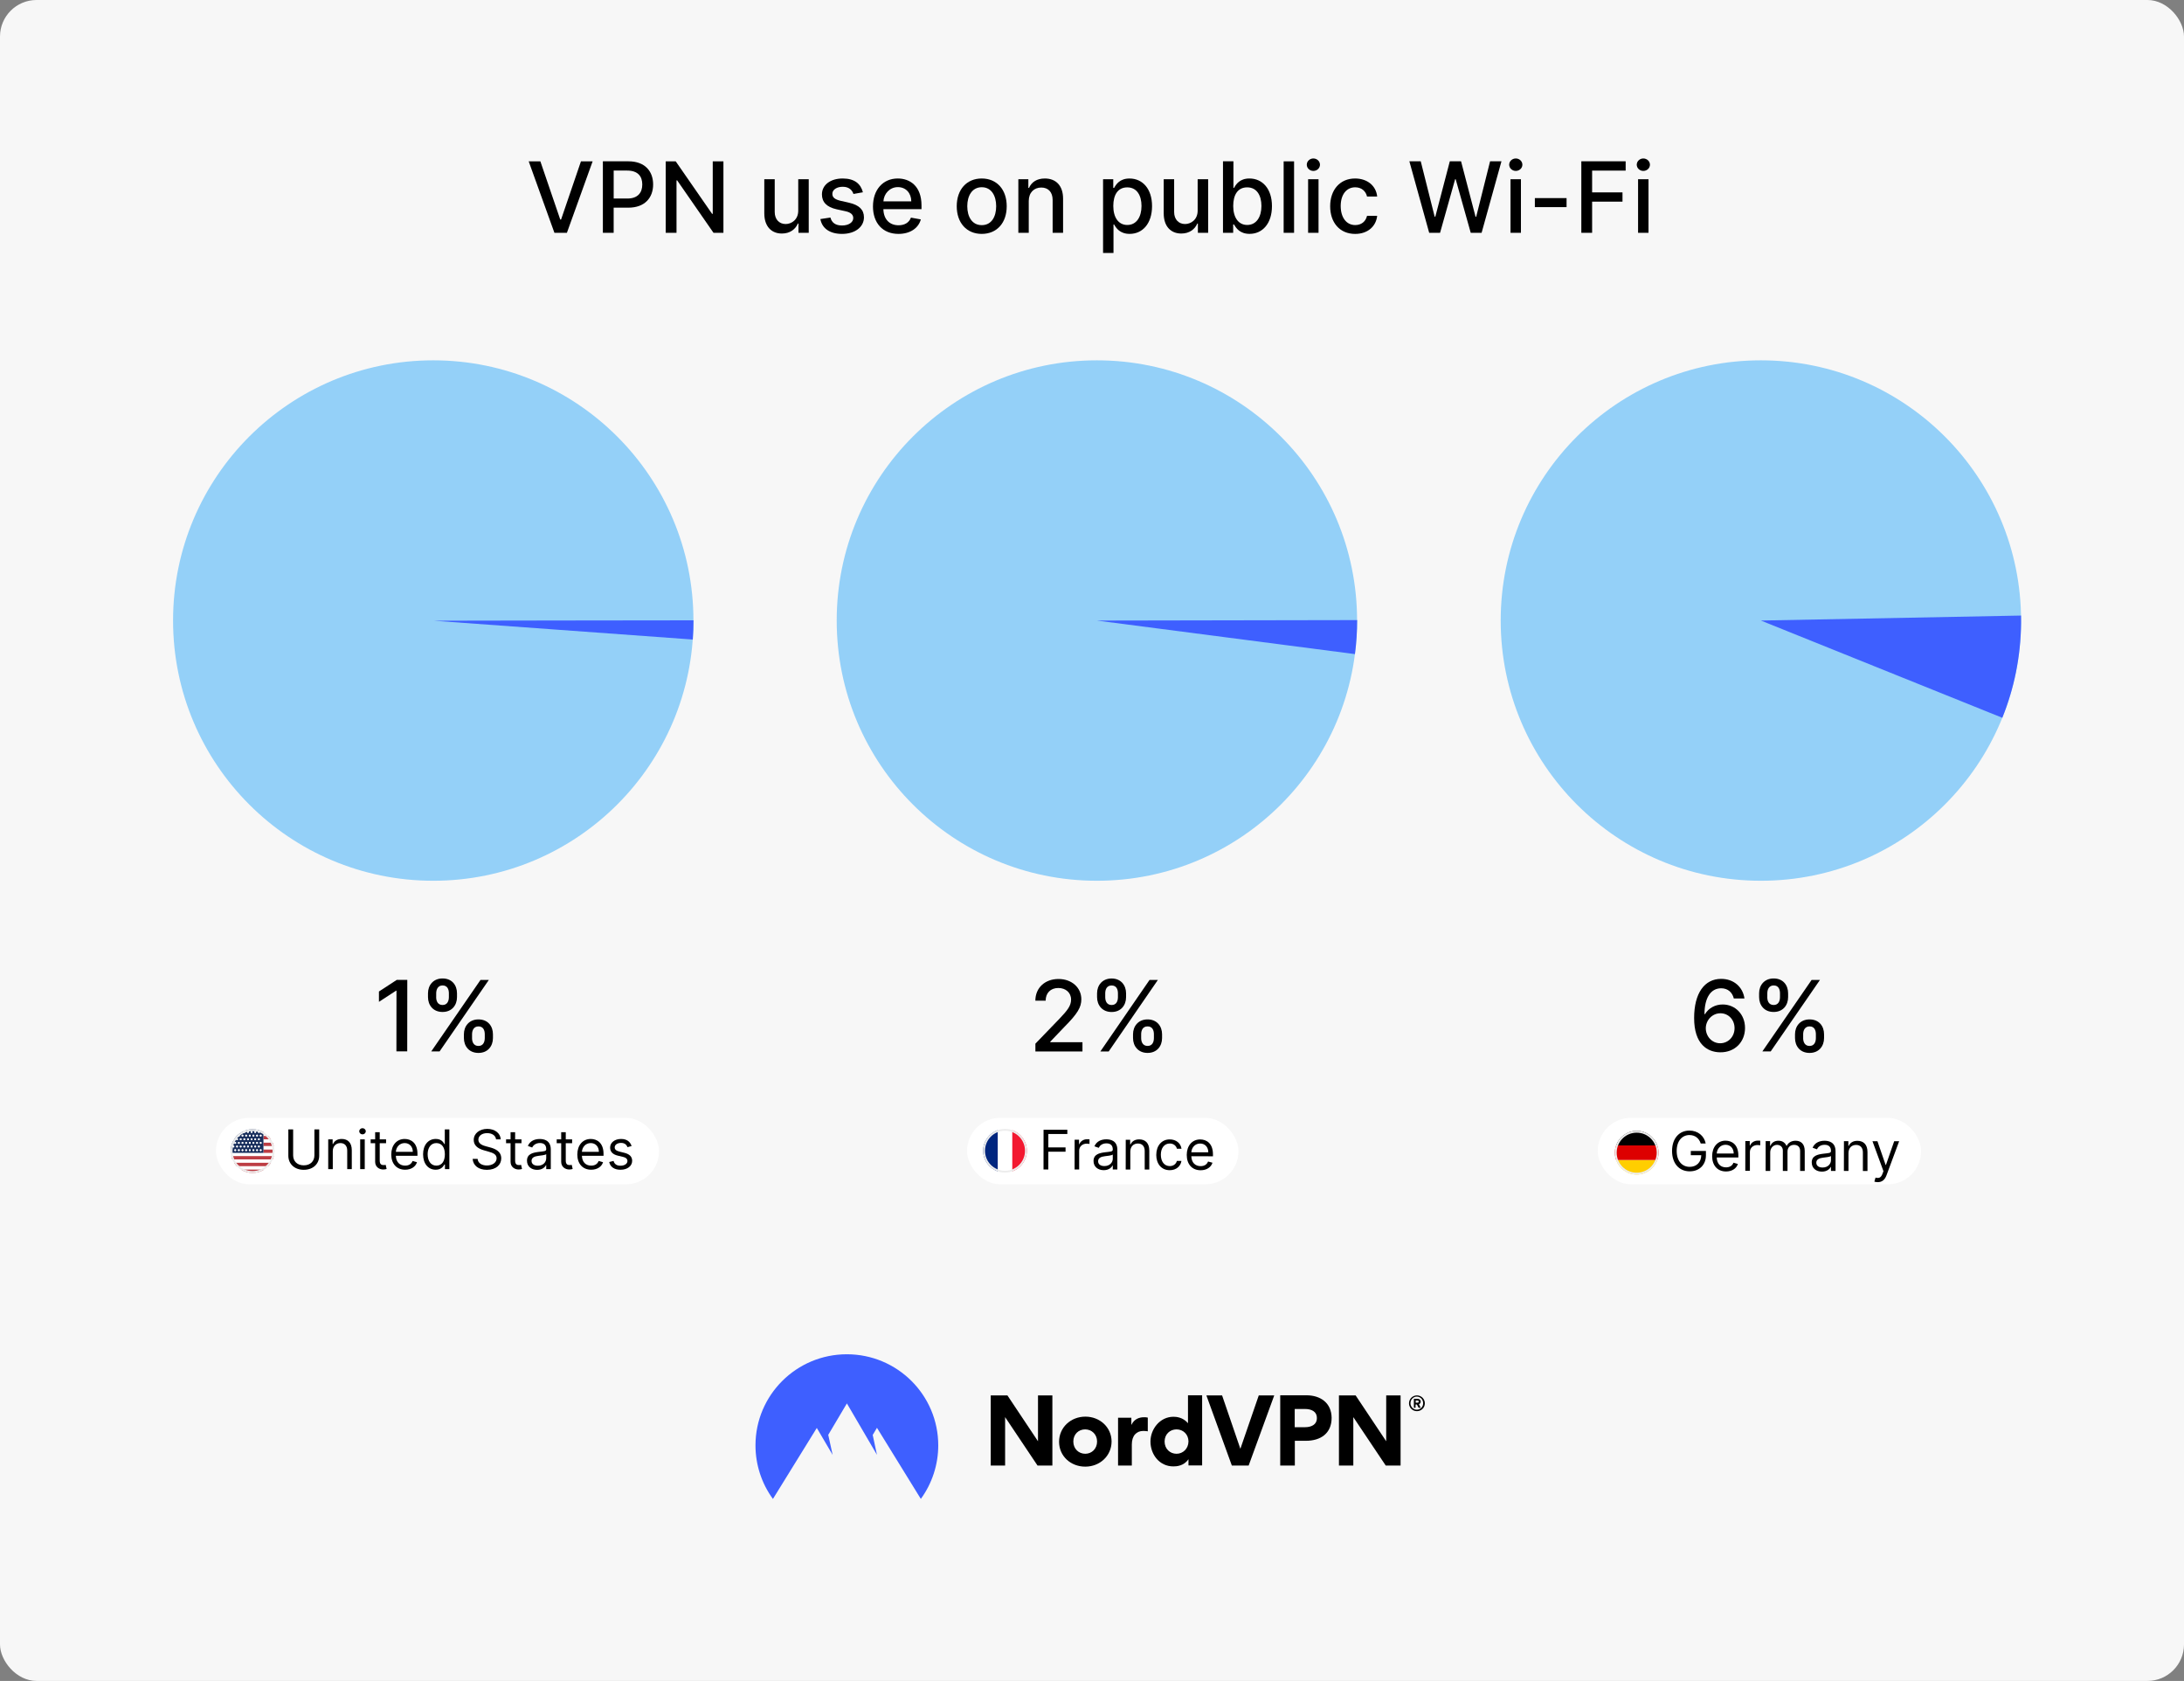 <svg viewBox="0 0 1200 923.48" xmlns="http://www.w3.org/2000/svg" xmlns:xlink="http://www.w3.org/1999/xlink"><rect x="0" y="0" width="1200" height="923.48" fill="#808080" stroke="none"/><clipPath id="clippath"><rect height="923.48" rx="20.07" width="1200"/></clipPath><clipPath id="clippath-1"><path d="M126.75 620.39H150.75V644.39H126.75Z"/></clipPath><clipPath id="clippath-2"><path d="M540.2 620.21H564.2V644.21H540.2Z"/></clipPath><clipPath id="clippath-3"><path d="M887.28 621.27H911.28V645.27H887.28Z"/></clipPath><g clip-path="url(#clippath)"><rect fill="#f7f7f7" height="923.48" rx="20.07" width="1200"/><path d="m307.84 120.62h.44l10.93-31.99h6.41l-14.14 39.28h-6.85l-14.14-39.28h6.41l10.93 31.99Z"/><path d="m331.26 88.62h14c9.13 0 13.6 5.49 13.6 12.72s-4.51 12.75-13.62 12.75h-8.06v13.81h-5.93v-39.28Zm13.45 20.45c5.79 0 8.19-3.28 8.19-7.73s-2.4-7.63-8.27-7.63h-7.44v15.36h7.52Z"/><path d="m397.49 127.91h-5.45l-19.97-28.81h-.36v28.81h-5.93v-39.28h5.49l19.99 28.85h.36v-28.85h5.87v39.28Z"/><path d="m438.61 98.45h5.75v29.46h-5.64v-5.1h-.31c-1.36 3.15-4.37 5.49-8.8 5.49-5.66 0-9.67-3.8-9.67-11.11v-18.74h5.73v18.05c0 4.01 2.46 6.58 6 6.58 3.22 0 6.94-2.38 6.92-7.38v-17.24Z"/><path d="m468.93 106.56c-.67-1.98-2.32-3.95-5.89-3.95-3.26 0-5.72 1.61-5.7 3.87-.02 2 1.38 3.09 4.62 3.86l4.68 1.07c5.41 1.25 8.06 3.82 8.06 7.98 0 5.33-4.93 9.11-12.04 9.11-6.62 0-10.95-2.93-11.91-8.15l5.54-.84c.69 2.9 2.9 4.37 6.33 4.37 3.76 0 6.2-1.78 6.2-4.07 0-1.84-1.32-3.11-4.16-3.74l-4.99-1.09c-5.52-1.23-8.06-4.01-8.06-8.19 0-5.22 4.72-8.73 11.37-8.73s9.95 2.99 11.14 7.58l-5.2.92Z"/><path d="m479.66 113.37c0-9.05 5.41-15.31 13.62-15.31 6.67 0 13.04 4.16 13.04 14.81v2.03h-20.95c.15 5.68 3.45 8.86 8.36 8.86 3.26 0 5.75-1.42 6.79-4.2l5.43.98c-1.3 4.79-5.85 7.96-12.28 7.96-8.69 0-14.02-5.98-14.02-15.13Zm21.04-2.76c-.02-4.51-2.93-7.81-7.38-7.81s-7.69 3.63-7.92 7.81h15.31Z"/><path d="m525.68 113.31c0-9.17 5.43-15.25 13.73-15.25s13.73 6.08 13.73 15.25-5.43 15.19-13.73 15.19-13.73-6.08-13.73-15.19Zm21.67-.02c0-5.64-2.53-10.43-7.92-10.43s-7.96 4.79-7.96 10.43 2.53 10.4 7.96 10.4 7.92-4.74 7.92-10.4Z"/><path d="m565.26 127.91h-5.73v-29.46h5.5v4.79h.36c1.36-3.13 4.26-5.18 8.69-5.18 6.02 0 10.03 3.82 10.03 11.11v18.74h-5.74v-18.05c0-4.28-2.36-6.83-6.25-6.83s-6.87 2.69-6.87 7.38v17.49Z"/><path d="m606.08 98.45h5.6v4.78h.48c1.02-1.82 2.99-5.16 8.46-5.16 7.12 0 12.37 5.62 12.37 15.17s-5.18 15.25-12.31 15.25c-5.37 0-7.48-3.28-8.52-5.16h-.35v15.63h-5.73v-40.51Zm13.31 25.15c5.12 0 7.81-4.51 7.81-10.42s-2.61-10.24-7.81-10.24-7.69 4.08-7.69 10.24 2.76 10.42 7.69 10.42Z"/><path d="m658.07 98.45h5.75v29.46h-5.64v-5.1h-.31c-1.36 3.15-4.37 5.49-8.8 5.49-5.66 0-9.67-3.8-9.67-11.11v-18.74h5.73v18.05c0 4.01 2.46 6.58 6 6.58 3.22 0 6.94-2.38 6.92-7.38v-17.24Z"/><path d="m671.97 88.62h5.74v14.6h.34c1.02-1.82 2.99-5.16 8.46-5.16 7.12 0 12.37 5.62 12.37 15.17s-5.18 15.25-12.31 15.25c-5.37 0-7.48-3.28-8.52-5.16h-.48v4.58h-5.6v-39.28Zm13.31 34.97c5.12 0 7.81-4.51 7.81-10.42s-2.61-10.24-7.81-10.24-7.69 4.08-7.69 10.24 2.76 10.42 7.69 10.42Z"/><path d="m711.03 127.91h-5.73v-39.28h5.73v39.28Z"/><path d="m718.01 90.49c0-1.88 1.63-3.43 3.62-3.43s3.63 1.55 3.63 3.43-1.65 3.41-3.63 3.41-3.62-1.53-3.62-3.41Zm.73 7.96h5.73v29.46h-5.73v-29.46Z"/><path d="m730.86 113.31c0-9 5.37-15.25 13.67-15.25 6.69 0 11.55 3.95 12.16 9.9h-5.58c-.61-2.76-2.84-5.06-6.48-5.06-4.8 0-7.98 3.97-7.98 10.28s3.13 10.47 7.98 10.47c3.28 0 5.75-1.88 6.48-5.06h5.58c-.63 5.73-5.14 9.92-12.1 9.92-8.55 0-13.73-6.31-13.73-15.19Z"/><path d="m774.4 88.62h6.23l7.65 30.42h.36l7.96-30.42h6.18l7.96 30.44h.36l7.63-30.44h6.25l-10.91 39.28h-5.97l-8.27-29.42h-.31l-8.27 29.42h-5.98l-10.89-39.28Z"/><path d="m829.22 90.49c0-1.88 1.63-3.43 3.63-3.43s3.62 1.55 3.62 3.43-1.65 3.41-3.62 3.41-3.63-1.53-3.63-3.41Zm.73 7.96h5.73v29.46h-5.73v-29.46Z"/><path d="m860.75 113.79h-17.42v-4.97h17.42v4.97Z"/><path d="m868.86 88.62h24.36v5.1h-18.43v11.97h16.69v5.08h-16.69v17.13h-5.93v-39.28Z"/><path d="m899.31 90.49c0-1.88 1.63-3.43 3.62-3.43s3.63 1.55 3.63 3.43-1.65 3.41-3.63 3.41-3.62-1.53-3.62-3.41Zm.73 7.96h5.73v29.46h-5.73v-29.46Z"/><path d="m568.92 573.36 13.29-13.77c4.22-4.47 6.29-6.96 6.29-10.43 0-3.91-3.03-6.37-7.02-6.37-4.24 0-6.96 2.76-6.94 6.98h-5.66c0-7.17 5.37-11.93 12.72-11.93s12.54 4.83 12.54 11.14c0 4.39-2.05 7.86-9.25 15.13l-7.81 8.17v.29h17.68v5.08h-25.86v-4.3Z"/><path d="m602.78 545.74c0-4.45 2.9-8.17 8-8.17s7.94 3.72 7.94 8.17v2.07c0 4.45-2.82 8.17-7.94 8.17s-8-3.74-8-8.17v-2.07Zm28.83-7.37h4.58l-27.01 39.28h-4.58l27.01-39.28Zm-24.34 9.44c0 2.21.9 4.33 3.51 4.33s3.47-2.13 3.47-4.33v-2.07c0-2.21-.82-4.33-3.47-4.33s-3.51 2.15-3.51 4.33v2.07Zm15.27 20.41c0-4.43 2.88-8.17 8-8.17s7.96 3.72 7.96 8.17v2.07c0 4.43-2.82 8.17-7.96 8.17s-8-3.74-8-8.17v-2.07Zm4.47 2.07c0 2.19.92 4.33 3.53 4.33s3.47-2.13 3.47-4.33v-2.07c0-2.21-.82-4.33-3.47-4.33s-3.53 2.13-3.53 4.33v2.07Z"/><path d="m223.76 577.61h-5.95s.04-33.34.04-33.34h-.23l-9.41 6.13v-5.68s9.81-6.4 9.81-6.4h5.77s-.04 39.29-.04 39.29Z"/><path d="m235.16 545.71c0-4.45 2.9-8.17 8.01-8.16 5.2 0 7.94 3.73 7.93 8.18v2.07c0 4.45-2.83 8.17-7.95 8.16-5.2 0-7.99-3.75-7.99-8.18v-2.07Zm28.84-7.33h4.58s-27.05 39.26-27.05 39.26h-4.58s27.05-39.26 27.05-39.26Zm-24.35 9.41c0 2.21.9 4.34 3.51 4.34 2.57 0 3.47-2.12 3.48-4.33v-2.07c0-2.21-.82-4.34-3.46-4.34-2.55 0-3.51 2.15-3.51 4.33v2.07Zm15.24 20.42c0-4.43 2.89-8.17 8.01-8.16 5.22 0 7.96 3.73 7.95 8.18v2.07c0 4.43-2.83 8.17-7.97 8.16-5.2 0-7.99-3.75-7.99-8.18v-2.07Zm4.47 2.08c0 2.19.92 4.34 3.52 4.34 2.57 0 3.47-2.12 3.48-4.33v-2.07c0-2.21-.82-4.34-3.46-4.34-2.55 0-3.53 2.12-3.53 4.33v2.07Z"/><path d="m930.84 559.27c.01-13.66 5.72-21.5 14.85-21.49 7.02 0 11.91 4.54 12.8 10.75h-5.85c-.8-3.27-3.18-5.57-6.96-5.58-5.75 0-9.13 5.28-9.16 14.2h.29c2.02-3.32 5.61-5.31 9.75-5.3 6.81 0 12.27 5.4 12.24 12.92.01 7.54-5.44 13.44-13.65 13.35-6.98-.06-14.34-4.41-14.31-18.87Zm22.21 5.59c.02-4.55-3.27-8.17-7.76-8.18-4.53 0-8.02 3.83-8.04 8.22 0 4.41 3.33 8.25 7.89 8.25 4.49 0 7.92-3.65 7.91-8.3Z"/><path d="m966.54 545.71c0-4.45 2.9-8.17 8.01-8.16 5.2 0 7.94 3.73 7.93 8.18v2.07c0 4.45-2.83 8.17-7.95 8.16-5.2 0-7.99-3.75-7.99-8.18v-2.07Zm28.84-7.33h4.58s-27.05 39.26-27.05 39.26h-4.58s27.05-39.26 27.05-39.26Zm-24.35 9.41c0 2.21.9 4.34 3.51 4.34 2.57 0 3.47-2.12 3.48-4.33v-2.07c0-2.21-.82-4.34-3.46-4.34-2.55 0-3.51 2.14-3.51 4.33v2.07Zm15.24 20.42c0-4.43 2.89-8.17 8.01-8.16 5.22 0 7.96 3.73 7.95 8.18v2.07c0 4.43-2.83 8.17-7.97 8.16-5.2 0-7.99-3.75-7.99-8.18v-2.07Zm4.47 2.08c0 2.19.92 4.34 3.52 4.34 2.57 0 3.47-2.13 3.48-4.33v-2.07c0-2.21-.82-4.34-3.46-4.34-2.55 0-3.53 2.12-3.53 4.33v2.07Z"/><circle cx="238.05" cy="340.92" fill="#94d0f8" r="142.96"/><path d="m238.6 341.04c-.36-.08 142.44-.24 142.44-.24 0 3.5-.13 7.02-.39 10.55" fill="#3e5fff"/><circle cx="967.52" cy="340.92" fill="#94d0f8" r="142.96"/><path d="m1100.17 394.34c6.48-16.07 10.12-33.59 10.31-51.96.01-1.4 0-2.8-.02-4.2l-142.94 2.74 132.65 53.42Z" fill="#3e5fff"/><circle cx="602.69" cy="340.92" fill="#94d0f8" r="142.96"/><path d="m744.47 359.34c.82-6.26 1.22-12.5 1.21-18.67l-143 .26 141.78 18.42Z" fill="#3e5fff"/><path d="m774.18 770.95c0-1.13.47-2.27 1.27-3.07.8-.8 1.94-1.27 3.08-1.27s2.28.47 3.08 1.27c.8.8 1.27 1.93 1.27 3.07 0 .6-.13 1.13-.33 1.67s-.53 1-.94 1.4-.87.73-1.41.93c-.53.2-1.07.33-1.67.33s-1.14-.13-1.67-.33c-.54-.2-1-.53-1.41-.93s-.74-.87-.94-1.4c-.27-.53-.33-1.13-.33-1.67Zm.8 0c0 .47.07.93.27 1.33.2.4.4.8.74 1.13.33.33.74.6 1.14.8.4.2.87.27 1.34.27.94 0 1.87-.4 2.48-1.07.67-.67 1-1.53 1-2.53 0-.93-.4-1.87-1-2.53-.67-.67-1.54-1.07-2.48-1.07-.47 0-.94.07-1.34.27-.4.2-.8.47-1.14.8-.33.33-.6.73-.74 1.13-.2.53-.27 1-.27 1.47Zm2.88 2.47h-1v-4.93h1.94c1 0 1.81.53 1.81 1.53 0 .33-.07.6-.27.87-.2.27-.4.47-.74.53l1 2h-1.14l-.94-1.8h-.74v1.8h.07Zm.87-4h-.87v1.2h.87c.4 0 .8-.13.8-.6s-.4-.6-.8-.6Z"/><g fill-rule="evenodd"><path d="m570.07 805.15-17.81-26.6v26.6h-7.9v-38.53h9.17l16.8 25.2v-25.2h7.9v38.53h-8.17Z"/><path d="m596.37 778.28c-8.03 0-14.46 5.93-14.46 13.8s6.36 13.67 14.39 13.67 14.46-5.93 14.46-13.87c-.07-7.8-6.49-13.6-14.39-13.6Zm-.07 20.4c-3.62 0-6.56-2.73-6.56-6.73s2.88-6.67 6.49-6.67 6.56 2.73 6.56 6.67-2.88 6.73-6.49 6.73Z"/><path d="m630.65 778.81v7.53c-.8-.13-1.67-.2-2.48-.2-3.68 0-6.29 2.53-6.29 7.47v11.53h-7.56v-26.26h7.3v3.87h.07c1.41-3 4.08-4.13 6.83-4.13.8-.07 1.47.07 2.14.2Z"/><path d="m652.74 766.55v15.27h-.07c-2.74-3.2-6.36-3.47-7.9-3.47-7.56 0-12.65 6.93-12.65 13.6 0 7.07 4.89 13.67 12.59 13.67 1.81 0 5.76-.27 8.23-3.87h.07v3.33h7.5v-38.53h-7.77Zm-6.29 32.13c-3.61 0-6.56-2.73-6.56-6.73s2.95-6.67 6.56-6.67 6.56 2.73 6.56 6.67c-.07 3.93-3.01 6.73-6.56 6.73Z"/><path d="m676.84 805.15-13.99-38.53h8.63l10.04 29.33 10.11-29.33h8.5l-14.06 38.53h-9.24Z"/><path d="m717.81 766.55h-14.39v38.6h8.03v-13.6h6.09c8.1 0 14.12-4.07 14.12-12.6-.07-8.2-6.09-12.4-13.86-12.4Zm-.67 17.53h-5.76v-10h5.69c3.35 0 6.49 1.27 6.49 5s-3.28 5-6.43 5Z"/><path d="m761.39 805.15-17.81-26.6v26.6h-7.9v-38.53h9.17l16.8 25.2v-25.2h7.9v38.53h-8.17Z"/><path d="m424.67 823.48c-6.23-8.53-9.57-18.86-9.57-29.4 0-27.66 22.49-50.06 50.21-50.06s50.21 22.4 50.21 50.06c0 10.53-3.35 20.86-9.57 29.4l-24.1-39.06-2.34 3.93 2.34 10.93-16.53-28.26-10.24 17.27 2.41 11-8.7-14.8-24.1 39Z" fill="#3e5fff"/></g><rect fill="#ffffff" height="36.52" rx="18.26" width="243.46" x="118.65" y="614.13"/><path d="m175.39 620.49v14.44c0 4.47-3.34 7.75-8.48 7.75s-8.48-3.28-8.48-7.75v-14.44h2.64v14.23c0 3.2 2.19 5.5 5.84 5.5s5.84-2.3 5.84-5.5v-14.23h2.64Z"/><path d="m182.85 642.3h-2.51v-16.36h2.43v2.56h.21c.77-1.66 2.3-2.77 4.77-2.77 3.31 0 5.54 2 5.54 6.18v10.39h-2.51v-10.22c0-2.57-1.42-4.09-3.75-4.09s-4.18 1.62-4.18 4.47v9.84Z"/><path d="m197.39 621.51c0-.94.81-1.7 1.79-1.7s1.79.77 1.79 1.7-.81 1.7-1.79 1.7-1.79-.77-1.79-1.7Zm.51 4.43h2.51v16.36h-2.51v-16.36Z"/><path d="m212.13 628.07h-3.49v9.54c0 2.13 1.06 2.47 2.17 2.47.55 0 .89-.09 1.11-.13l.51 2.26c-.34.13-.94.3-1.87.3-2.13 0-4.43-1.36-4.43-4.22v-10.22h-2.47v-2.13h2.47v-3.92h2.51v3.92h3.49v2.13Z"/><path d="m214.98 634.25c0-5.03 2.94-8.52 7.37-8.52 3.41 0 7.03 2.09 7.03 8.18v1.06h-11.88c.12 3.5 2.15 5.41 5.1 5.41 1.97 0 3.45-.85 4.09-2.56l2.43.68c-.77 2.47-3.2 4.13-6.52 4.13-4.73 0-7.63-3.37-7.63-8.39Zm11.84-1.45c0-2.77-1.75-4.81-4.47-4.81-2.88 0-4.68 2.27-4.85 4.81h9.32Z"/><path d="m232.46 634.16c0-5.16 2.85-8.44 6.99-8.44 3.2 0 4.18 1.96 4.73 2.81h.21v-8.05h2.51v21.81h-2.43v-2.51h-.3c-.55.89-1.62 2.85-4.77 2.85-4.09 0-6.94-3.28-6.94-8.48Zm11.97-.04c0-3.66-1.62-6.13-4.69-6.13s-4.77 2.68-4.77 6.13 1.62 6.26 4.77 6.26 4.69-2.56 4.69-6.26Z"/><path d="m267.65 622.53c-2.9 0-4.81 1.53-4.81 3.62 0 2.34 2.6 3.2 4.22 3.62l2.22.6c2.26.6 6.13 1.92 6.13 6.01 0 3.54-2.85 6.31-7.88 6.31-4.69 0-7.58-2.43-7.84-6.01h2.73c.21 2.47 2.51 3.62 5.11 3.62 3.02 0 5.33-1.58 5.33-3.96 0-2.17-2.04-2.98-4.35-3.62l-2.68-.77c-3.41-.98-5.54-2.73-5.54-5.67 0-3.66 3.28-6.09 7.46-6.09s7.25 2.46 7.37 5.75h-2.56c-.26-2.15-2.26-3.41-4.9-3.41Z"/><path d="m286.53 628.07h-3.49v9.54c0 2.13 1.06 2.47 2.17 2.47.55 0 .89-.09 1.11-.13l.51 2.26c-.34.13-.94.3-1.87.3-2.13 0-4.43-1.36-4.43-4.22v-10.22h-2.47v-2.13h2.47v-3.92h2.51v3.92h3.49v2.13Z"/><path d="m289.55 637.66c0-3.75 3.31-4.42 6.35-4.81 2.98-.38 4.22-.28 4.22-1.49v-.08c0-2.1-1.14-3.32-3.45-3.32s-3.71 1.28-4.26 2.47l-2.39-.85c1.28-2.98 4.09-3.83 6.56-3.83 2.09 0 6.05.6 6.05 5.79v10.78h-2.51v-2.21h-.13c-.51 1.06-2 2.6-4.86 2.6-3.11 0-5.58-1.83-5.58-5.03Zm10.57-1.28v-2.3c-.43.51-3.28.81-4.35.94-1.96.26-3.71.85-3.71 2.77 0 1.75 1.45 2.64 3.45 2.64 2.98 0 4.6-2 4.6-4.05Z"/><path d="m314.35 628.07h-3.49v9.54c0 2.13 1.06 2.47 2.17 2.47.55 0 .89-.09 1.11-.13l.51 2.26c-.34.13-.94.3-1.87.3-2.13 0-4.43-1.36-4.43-4.22v-10.22h-2.47v-2.13h2.47v-3.92h2.51v3.92h3.49v2.13Z"/><path d="m317.21 634.25c0-5.03 2.94-8.52 7.37-8.52 3.41 0 7.03 2.09 7.03 8.18v1.06h-11.88c.12 3.5 2.15 5.41 5.1 5.41 1.97 0 3.45-.85 4.09-2.56l2.43.68c-.77 2.47-3.2 4.13-6.52 4.13-4.73 0-7.63-3.37-7.63-8.39Zm11.84-1.45c0-2.77-1.75-4.81-4.47-4.81-2.88 0-4.68 2.27-4.85 4.81h9.32Z"/><path d="m344.78 630.24c-.44-1.13-1.34-2.34-3.54-2.34-2 0-3.49 1.02-3.49 2.43 0 1.26.87 1.91 2.81 2.39l2.43.6c2.92.71 4.35 2.15 4.35 4.43 0 2.82-2.59 4.9-6.39 4.9-3.34 0-5.63-1.48-6.22-4.26l2.39-.6c.45 1.76 1.74 2.64 3.79 2.64 2.34 0 3.83-1.15 3.83-2.56 0-1.13-.78-1.92-2.43-2.3l-2.73-.64c-3-.7-4.35-2.22-4.35-4.47 0-2.77 2.56-4.73 6.01-4.73 3.24 0 5.01 1.55 5.79 3.88l-2.26.64Z"/><g clip-path="url(#clippath-1)"><path d="m144.75 627.76h5.07c-.27-.65-.6-1.26-.98-1.84h-4.09v1.84Z" fill="#ffffff"/><path d="m127.08 635.13h23.34c.13-.57.23-1.14.28-1.74h-23.9c.05.59.14 1.17.28 1.74Z" fill="#ffffff"/><path d="m128.63 638.82h20.24c.37-.58.7-1.2.97-1.84h-22.18c.27.65.6 1.26.97 1.84Z" fill="#ffffff"/><path d="m144.75 624.08h2.64c-.68-.7-1.44-1.32-2.27-1.84h-.37v1.84Z" fill="#ffffff"/><path d="m144.75 631.55h5.96c-.05-.67-.15-1.32-.3-1.95h-5.66v1.95Z" fill="#ffffff"/><path d="m132.39 642.55h12.73c.85-.53 1.63-1.17 2.32-1.89h-17.37c.69.72 1.47 1.36 2.32 1.89Z" fill="#ffffff"/><path d="m145.12 622.23c-.12-.08-.24-.15-.37-.22v.22h.37Z" fill="#bd3d44"/><path d="m144.75 625.92h4.09c-.43-.66-.91-1.28-1.45-1.84h-2.64v1.84Z" fill="#bd3d44"/><path d="m144.75 629.6h5.66c-.15-.63-.34-1.25-.59-1.84h-5.07v1.84Z" fill="#bd3d44"/><path d="m144.75 631.55v1.84h5.95c.03-.33.05-.66.05-1 0-.28-.02-.56-.04-.84h-5.96Z" fill="#bd3d44"/><path d="m127.66 636.97h22.18c.24-.59.44-1.21.58-1.84h-23.34c.15.63.34 1.25.58 1.84Z" fill="#bd3d44"/><path d="m130.07 640.66h17.36c.54-.56 1.02-1.18 1.44-1.84h-20.24c.42.66.9 1.28 1.44 1.84Z" fill="#bd3d44"/><path d="m138.75 644.39c2.34 0 4.52-.68 6.36-1.84h-12.72c1.85 1.16 4.02 1.84 6.36 1.84Z" fill="#bd3d44"/><path d="m144.75 631.55v-9.54c-1.77-1.02-3.81-1.62-6-1.62s-4.25.6-6.03 1.64c-.06.21-.24.36-.47.36-.03 0-.06 0-.1-.02-1.36.9-2.53 2.06-3.42 3.42 0 .03.02.06.02.1 0 .23-.16.41-.36.47-1.03 1.77-1.64 3.83-1.64 6.03 0 .34.02.67.05 1h17.95v-1.84Zm-2-1.66c0 .28-.22.5-.5.5s-.5-.22-.5-.5.22-.5.5-.5.5.22.5.5Zm-2 0c0 .28-.22.5-.5.5s-.5-.22-.5-.5.22-.5.5-.5.5.22.5.5Zm-2 0c0 .28-.22.5-.5.5s-.5-.22-.5-.5.22-.5.5-.5.5.22.5.5Zm-2 0c0 .28-.22.5-.5.5s-.5-.22-.5-.5.22-.5.5-.5.5.22.5.5Zm-2 0c0 .28-.22.5-.5.5s-.5-.22-.5-.5.22-.5.5-.5.5.22.5.5Zm-2 0c0 .28-.22.5-.5.5s-.5-.22-.5-.5.22-.5.5-.5.5.22.5.5Zm-2 0c0 .28-.22.5-.5.5s-.5-.22-.5-.5.22-.5.5-.5.5.22.5.5Zm1-4c0-.28.22-.5.5-.5s.5.22.5.5-.22.5-.5.5-.5-.22-.5-.5Zm1-2c0-.28.22-.5.5-.5s.5.22.5.5-.22.5-.5.5-.5-.22-.5-.5Zm2 0c0-.28.22-.5.5-.5s.5.22.5.5-.22.5-.5.5-.5-.22-.5-.5Zm2 0c0-.28.22-.5.5-.5s.5.22.5.5-.22.5-.5.5-.5-.22-.5-.5Zm2 0c0-.28.22-.5.5-.5s.5.22.5.5-.22.5-.5.5-.5-.22-.5-.5Zm2 0c0-.28.22-.5.5-.5s.5.22.5.5-.22.5-.5.5-.5-.22-.5-.5Zm1 4c0 .28-.22.5-.5.5s-.5-.22-.5-.5.22-.5.5-.5.5.22.5.5Zm-2 0c0 .28-.22.5-.5.5s-.5-.22-.5-.5.22-.5.5-.5.5.22.5.5Zm-2 0c0 .28-.22.5-.5.5s-.5-.22-.5-.5.22-.5.5-.5.5.22.5.5Zm-2 0c0 .28-.22.5-.5.5s-.5-.22-.5-.5.22-.5.5-.5.5.22.5.5Zm-2 0c0 .28-.22.5-.5.5s-.5-.22-.5-.5.22-.5.5-.5.5.22.5.5Zm0-2c0-.28.22-.5.5-.5s.5.22.5.5-.22.5-.5.5-.5-.22-.5-.5Zm2 0c0-.28.22-.5.5-.5s.5.22.5.5-.22.5-.5.5-.5-.22-.5-.5Zm2 0c0-.28.22-.5.5-.5s.5.22.5.5-.22.5-.5.5-.5-.22-.5-.5Zm2.5.5c-.28 0-.5-.22-.5-.5s.22-.5.5-.5.5.22.5.5-.22.5-.5.5Zm-9 1c.28 0 .5.22.5.5s-.22.5-.5.5-.5-.22-.5-.5.22-.5.5-.5Zm12.5.5c0 .28-.22.5-.5.5s-.5-.22-.5-.5.22-.5.5-.5.5.22.5.5Zm-1.5-1.5c-.28 0-.5-.22-.5-.5s.22-.5.5-.5.5.22.5.5-.22.5-.5.5Zm1-2c-.28 0-.5-.22-.5-.5s.22-.5.5-.5.5.22.5.5-.22.5-.5.5Zm-1-3c.28 0 .5.22.5.5s-.22.5-.5.5-.5-.22-.5-.5.22-.5.5-.5Zm-2 0c.28 0 .5.22.5.5s-.22.5-.5.5-.5-.22-.5-.5.22-.5.5-.5Zm-2 0c.28 0 .5.22.5.5s-.22.5-.5.5-.5-.22-.5-.5.22-.5.5-.5Zm-2 0c.28 0 .5.22.5.5s-.22.5-.5.5-.5-.22-.5-.5.22-.5.5-.5Zm-2.5.5c0-.28.22-.5.5-.5s.5.22.5.5-.22.5-.5.5-.5-.22-.5-.5Zm-3 2c0-.28.22-.5.5-.5s.5.22.5.5-.22.5-.5.5-.5-.22-.5-.5Zm-1 2c0-.28.22-.5.5-.5s.5.22.5.5-.22.5-.5.5-.5-.22-.5-.5Zm-.5 1.5c.28 0 .5.22.5.5s-.22.5-.5.5-.5-.22-.5-.5.22-.5.5-.5Zm-1 2c.28 0 .5.22.5.5s-.22.5-.5.5-.5-.22-.5-.5.22-.5.5-.5Zm1 3c-.28 0-.5-.22-.5-.5s.22-.5.5-.5.5.22.5.5-.22.5-.5.5Zm2 0c-.28 0-.5-.22-.5-.5s.22-.5.5-.5.5.22.5.5-.22.5-.5.5Zm2 0c-.28 0-.5-.22-.5-.5s.22-.5.5-.5.5.22.5.5-.22.5-.5.5Zm2 0c-.28 0-.5-.22-.5-.5s.22-.5.5-.5.5.22.5.5-.22.5-.5.5Zm2 0c-.28 0-.5-.22-.5-.5s.22-.5.5-.5.5.22.5.5-.22.5-.5.5Zm2 0c-.28 0-.5-.22-.5-.5s.22-.5.5-.5.5.22.5.5-.22.5-.5.5Zm2 0c-.28 0-.5-.22-.5-.5s.22-.5.5-.5.5.22.5.5-.22.5-.5.5Zm2 0c-.28 0-.5-.22-.5-.5s.22-.5.5-.5.5.22.5.5-.22.5-.5.5Z" fill="#192f5d"/><g fill="#ffffff"><path d="m132.72 622.03c-.19.11-.38.22-.57.35.03 0 .06.02.1.02.23 0 .41-.16.47-.36h0Z"/><path d="m134.25 622.39c.28 0 .5-.22.5-.5s-.22-.5-.5-.5-.5.22-.5.5.22.5.5.5Z"/><path d="m136.25 622.39c.28 0 .5-.22.5-.5s-.22-.5-.5-.5-.5.22-.5.5.22.5.5.5Z"/><path d="m138.25 622.39c.28 0 .5-.22.5-.5s-.22-.5-.5-.5-.5.22-.5.5.22.5.5.5Z"/><path d="m140.25 622.39c.28 0 .5-.22.5-.5s-.22-.5-.5-.5-.5.22-.5.5.22.5.5.5Z"/><path d="m142.25 622.39c.28 0 .5-.22.5-.5s-.22-.5-.5-.5-.5.22-.5.5.22.5.5.5Z"/><path d="m143.25 624.39c.28 0 .5-.22.5-.5s-.22-.5-.5-.5-.5.22-.5.5.22.5.5.5Z"/><path d="m141.25 624.39c.28 0 .5-.22.5-.5s-.22-.5-.5-.5-.5.22-.5.5.22.5.5.5Z"/><path d="m139.25 624.39c.28 0 .5-.22.5-.5s-.22-.5-.5-.5-.5.22-.5.5.22.5.5.5Z"/><path d="m137.25 624.39c.28 0 .5-.22.5-.5s-.22-.5-.5-.5-.5.22-.5.5.22.5.5.5Z"/><path d="m135.25 624.39c.28 0 .5-.22.5-.5s-.22-.5-.5-.5-.5.22-.5.5.22.5.5.5Z"/><path d="m133.25 624.39c.28 0 .5-.22.5-.5s-.22-.5-.5-.5-.5.22-.5.5.22.5.5.5Z"/><path d="m131.25 624.39c.28 0 .5-.22.5-.5s-.22-.5-.5-.5-.5.22-.5.5.22.5.5.5Z"/><path d="m128.75 625.89s0-.06-.02-.1c-.12.18-.23.38-.35.57.21-.06.36-.24.36-.47h0Z"/><path d="m130.25 626.39c.28 0 .5-.22.5-.5s-.22-.5-.5-.5-.5.22-.5.5.22.5.5.5Z"/><path d="m132.25 626.39c.28 0 .5-.22.5-.5s-.22-.5-.5-.5-.5.22-.5.5.22.5.5.5Z"/><path d="m134.25 626.39c.28 0 .5-.22.5-.5s-.22-.5-.5-.5-.5.22-.5.5.22.5.5.5Z"/><path d="m136.25 626.39c.28 0 .5-.22.5-.5s-.22-.5-.5-.5-.5.22-.5.5.22.5.5.5Z"/><path d="m138.25 626.39c.28 0 .5-.22.5-.5s-.22-.5-.5-.5-.5.22-.5.5.22.5.5.5Z"/><path d="m140.25 626.39c.28 0 .5-.22.5-.5s-.22-.5-.5-.5-.5.22-.5.5.22.5.5.5Z"/><path d="m142.25 626.39c.28 0 .5-.22.5-.5s-.22-.5-.5-.5-.5.22-.5.5.22.5.5.5Z"/><path d="m143.25 628.39c.28 0 .5-.22.5-.5s-.22-.5-.5-.5-.5.22-.5.5.22.5.5.5Z"/><path d="m141.25 628.39c.28 0 .5-.22.5-.5s-.22-.5-.5-.5-.5.22-.5.5.22.5.5.5Z"/><path d="m139.25 628.39c.28 0 .5-.22.5-.5s-.22-.5-.5-.5-.5.22-.5.5.22.5.5.5Z"/><path d="m137.25 628.39c.28 0 .5-.22.5-.5s-.22-.5-.5-.5-.5.22-.5.5.22.5.5.5Z"/><path d="m135.25 628.39c.28 0 .5-.22.5-.5s-.22-.5-.5-.5-.5.22-.5.5.22.5.5.5Z"/><path d="m133.25 628.39c.28 0 .5-.22.5-.5s-.22-.5-.5-.5-.5.22-.5.5.22.5.5.5Z"/><path d="m131.25 628.39c.28 0 .5-.22.5-.5s-.22-.5-.5-.5-.5.22-.5.5.22.5.5.5Z"/><path d="m129.25 628.39c.28 0 .5-.22.5-.5s-.22-.5-.5-.5-.5.22-.5.5.22.5.5.5Z"/><path d="m128.25 630.39c.28 0 .5-.22.5-.5s-.22-.5-.5-.5-.5.22-.5.5.22.5.5.5Z"/><path d="m130.25 630.39c.28 0 .5-.22.5-.5s-.22-.5-.5-.5-.5.22-.5.5.22.5.5.5Z"/><path d="m132.25 630.39c.28 0 .5-.22.5-.5s-.22-.5-.5-.5-.5.22-.5.5.22.5.5.5Z"/><path d="m134.25 630.39c.28 0 .5-.22.5-.5s-.22-.5-.5-.5-.5.22-.5.5.22.5.5.5Z"/><path d="m136.25 630.39c.28 0 .5-.22.5-.5s-.22-.5-.5-.5-.5.22-.5.5.22.5.5.5Z"/><path d="m138.25 630.39c.28 0 .5-.22.5-.5s-.22-.5-.5-.5-.5.22-.5.5.22.5.5.5Z"/><path d="m140.25 630.39c.28 0 .5-.22.5-.5s-.22-.5-.5-.5-.5.22-.5.5.22.5.5.5Z"/><path d="m142.25 630.39c.28 0 .5-.22.5-.5s-.22-.5-.5-.5-.5.22-.5.5.22.5.5.5Z"/><path d="m143.25 632.39c.28 0 .5-.22.5-.5s-.22-.5-.5-.5-.5.22-.5.5.22.5.5.5Z"/><path d="m141.25 632.39c.28 0 .5-.22.5-.5s-.22-.5-.5-.5-.5.22-.5.5.22.5.5.5Z"/><path d="m139.25 632.39c.28 0 .5-.22.5-.5s-.22-.5-.5-.5-.5.22-.5.5.22.5.5.5Z"/><path d="m137.25 632.39c.28 0 .5-.22.5-.5s-.22-.5-.5-.5-.5.22-.5.5.22.5.5.5Z"/><path d="m135.25 632.39c.28 0 .5-.22.5-.5s-.22-.5-.5-.5-.5.22-.5.5.22.5.5.5Z"/><path d="m133.25 632.39c.28 0 .5-.22.5-.5s-.22-.5-.5-.5-.5.22-.5.5.22.5.5.5Z"/><path d="m131.25 632.39c.28 0 .5-.22.5-.5s-.22-.5-.5-.5-.5.22-.5.5.22.5.5.5Z"/><path d="m129.25 632.39c.28 0 .5-.22.5-.5s-.22-.5-.5-.5-.5.22-.5.5.22.5.5.5Z"/></g><path d="m138.75 620.89h0c6.35 0 11.5 5.15 11.5 11.5h0c0 6.35-5.15 11.5-11.5 11.5h0c-6.35 0-11.5-5.15-11.5-11.5h0c0-6.35 5.15-11.5 11.5-11.5Z" fill="none" stroke="#ededed"/></g><rect fill="#ffffff" height="36.52" rx="18.26" width="149.15" x="531.34" y="614.13"/><path d="m573.37 620.66h13.08s0 2.36 0 2.36h-10.44s0 7.36 0 7.36h9.46s0 2.35 0 2.35h-9.46s-.01 9.75-.01 9.75h-2.64s.02-21.82.02-21.82Z"/><path d="m590.45 626.13h2.43s0 2.47 0 2.47h.17c.6-1.62 2.3-2.72 4.26-2.72.37 0 1.03.02 1.32.04v2.56c-.17-.04-.86-.17-1.54-.17-2.39 0-4.13 1.61-4.14 3.83v10.35s-2.52 0-2.52 0l.02-16.36Z"/><path d="m600.84 637.85c0-3.75 3.32-4.42 6.35-4.81 2.98-.38 4.22-.27 4.22-1.49v-.08c0-2.1-1.14-3.32-3.45-3.33-2.4 0-3.71 1.27-4.26 2.47l-2.38-.85c1.28-2.98 4.09-3.83 6.57-3.83 2.09 0 6.05.6 6.04 5.8v10.78s-2.52 0-2.52 0v-2.22s-.13 0-.13 0c-.51 1.07-2 2.6-4.86 2.59-3.11 0-5.58-1.84-5.58-5.03Zm10.57-1.27v-2.3c-.42.51-3.28.81-4.34.93-1.96.25-3.71.85-3.71 2.77 0 1.75 1.45 2.64 3.45 2.64 2.98 0 4.6-2 4.61-4.04Z"/><path d="m621.03 642.52h-2.51s.02-16.36.02-16.36h2.43s0 2.56 0 2.56h.21c.77-1.66 2.3-2.77 4.77-2.76 3.31 0 5.54 2.01 5.53 6.18v10.4s-2.52 0-2.52 0v-10.22c.01-2.57-1.4-4.09-3.73-4.09-2.41 0-4.18 1.62-4.18 4.47v9.84Z"/><path d="m635.32 634.44c0-4.98 2.95-8.47 7.38-8.47 3.45 0 6.05 2.05 6.47 5.12h-2.51c-.38-1.49-1.7-2.86-3.92-2.86-2.94 0-4.9 2.42-4.91 6.13 0 3.79 1.91 6.26 4.89 6.27 1.96 0 3.45-1.06 3.92-2.85h2.51c-.43 2.9-2.82 5.11-6.44 5.11-4.6 0-7.41-3.54-7.4-8.44Z"/><path d="m652.06 634.5c0-5.03 2.95-8.52 7.38-8.51 3.41 0 7.03 2.09 7.02 8.19v1.07s-11.88-.01-11.88-.01c.11 3.5 2.15 5.41 5.1 5.42 1.97 0 3.45-.85 4.09-2.55l2.43.68c-.77 2.47-3.2 4.13-6.52 4.13-4.73 0-7.62-3.37-7.62-8.4Zm11.84-1.44c0-2.77-1.74-4.82-4.47-4.82-2.88 0-4.68 2.26-4.85 4.81h9.32Z"/><g clip-path="url(#clippath-2)"><path d="m552.2 620.21c-1.4 0-2.75.25-4 .7v22.6c1.25.44 2.59.7 4 .7s2.75-.25 4-.7v-22.6c-1.25-.44-2.59-.7-4-.7Z" fill="#ffffff"/><path d="m540.2 632.21c0 5.22 3.34 9.65 8 11.3v-22.6c-4.66 1.65-8 6.08-8 11.3Z" fill="#00267f"/><path d="m556.2 620.91v22.6c4.66-1.65 8-6.08 8-11.3s-3.34-9.65-8-11.3Z" fill="#f31830"/><path d="m552.2 620.71h0c6.35 0 11.5 5.15 11.5 11.5h0c0 6.35-5.15 11.5-11.5 11.5h0c-6.35 0-11.5-5.15-11.5-11.5h0c0-6.35 5.15-11.5 11.5-11.5Z" fill="none" stroke="#ededed"/></g><rect fill="#ffffff" height="36.52" rx="18.26" width="177.68" x="877.87" y="614.13"/><path d="m928.26 623.58c-3.88 0-6.99 3.06-7 8.73s3.1 8.74 7.15 8.74c3.7 0 6.28-2.46 6.35-6.38h-5.75s0-2.35 0-2.35h8.31s0 2.35 0 2.35c0 5.4-3.72 8.86-8.91 8.85-5.79 0-9.71-4.31-9.7-11.21 0-6.9 3.96-11.2 9.55-11.19 4.6 0 8.13 2.91 8.94 7.12h-2.73c-.92-2.87-3.06-4.65-6.22-4.65Z"/><path d="m940.74 635.18c0-5.03 2.95-8.52 7.38-8.51 3.41 0 7.03 2.1 7.02 8.19v1.06s-11.88-.01-11.88-.01c.11 3.5 2.15 5.41 5.1 5.42 1.97 0 3.45-.85 4.09-2.55l2.43.68c-.77 2.47-3.2 4.13-6.52 4.13-4.73 0-7.62-3.37-7.62-8.4Zm11.84-1.44c0-2.77-1.74-4.82-4.47-4.82-2.88 0-4.68 2.26-4.85 4.81h9.32Z"/><path d="m958.98 626.89h2.43s0 2.47 0 2.47h.17c.6-1.62 2.3-2.72 4.26-2.72.37 0 1.03.02 1.32.04v2.56c-.17-.04-.87-.17-1.54-.17-2.39 0-4.13 1.62-4.14 3.83v10.35s-2.53 0-2.53 0l.02-16.36Z"/><path d="m970.15 626.9h2.43s0 2.56 0 2.56h.21c.68-1.75 2.26-2.77 4.39-2.76 2.15 0 3.58 1.03 4.38 2.77h.17c.84-1.69 2.56-2.77 4.9-2.76 2.92 0 4.98 1.78 4.98 5.63v10.95s-2.53 0-2.53 0v-10.95c.01-2.42-1.52-3.37-3.31-3.37-2.3 0-3.62 1.55-3.62 3.66v10.65s-2.57 0-2.57 0v-11.2c.01-1.86-1.32-3.11-3.22-3.11-1.96 0-3.71 1.69-3.71 4.09v10.22s-2.52 0-2.52 0l.02-16.36Z"/><path d="m995.45 638.65c0-3.75 3.32-4.42 6.35-4.81 2.98-.38 4.22-.27 4.22-1.49v-.08c0-2.1-1.14-3.32-3.45-3.33-2.4 0-3.71 1.27-4.26 2.47l-2.38-.86c1.28-2.98 4.09-3.83 6.57-3.83 2.09 0 6.05.6 6.04 5.8v10.78s-2.52 0-2.52 0v-2.21s-.12 0-.12 0c-.51 1.06-2.01 2.6-4.86 2.59-3.11 0-5.58-1.84-5.58-5.03Zm10.57-1.27v-2.3c-.42.51-3.28.81-4.34.93-1.96.25-3.71.85-3.71 2.77 0 1.75 1.45 2.64 3.45 2.64 2.98 0 4.6-2 4.61-4.04Z"/><path d="m1015.64 643.31h-2.51s.02-16.36.02-16.36h2.43s0 2.56 0 2.56h.21c.77-1.66 2.3-2.77 4.77-2.76 3.31 0 5.54 2.01 5.53 6.18v10.39s-2.53 0-2.53 0v-10.22c.01-2.57-1.4-4.09-3.73-4.09-2.41 0-4.18 1.62-4.18 4.47v9.84Z"/><path d="m1029.87 649.16.64-2.21c1.83.47 2.96.24 3.88-2.25l.47-1.28-6.03-16.45h2.73s4.5 13.04 4.5 13.04h.17l4.53-13.03h2.73s-6.96 18.74-6.96 18.74c-.95 2.54-2.55 3.75-4.82 3.74-.85 0-1.58-.17-1.83-.3Z"/><g clip-path="url(#clippath-3)"><path d="m899.28 645.27c5.22 0 9.65-3.34 11.3-8h-22.6c1.65 4.66 6.08 8 11.3 8Z" fill="#ffce00"/><path d="m899.28 621.27c-5.22 0-9.65 3.34-11.3 8h22.6c-1.65-4.66-6.08-8-11.3-8Z"/><path d="m887.98 629.27c-.44 1.25-.7 2.59-.7 4s.25 2.75.7 4h22.6c.44-1.25.7-2.59.7-4s-.25-2.75-.7-4h-22.6Z" fill="#dd0000"/><path d="m899.28 621.77h0c6.35 0 11.5 5.15 11.5 11.5h0c0 6.35-5.15 11.5-11.5 11.5h0c-6.35 0-11.5-5.15-11.5-11.5h0c0-6.35 5.15-11.5 11.5-11.5Z" fill="none" stroke="#ededed"/></g></g></svg>